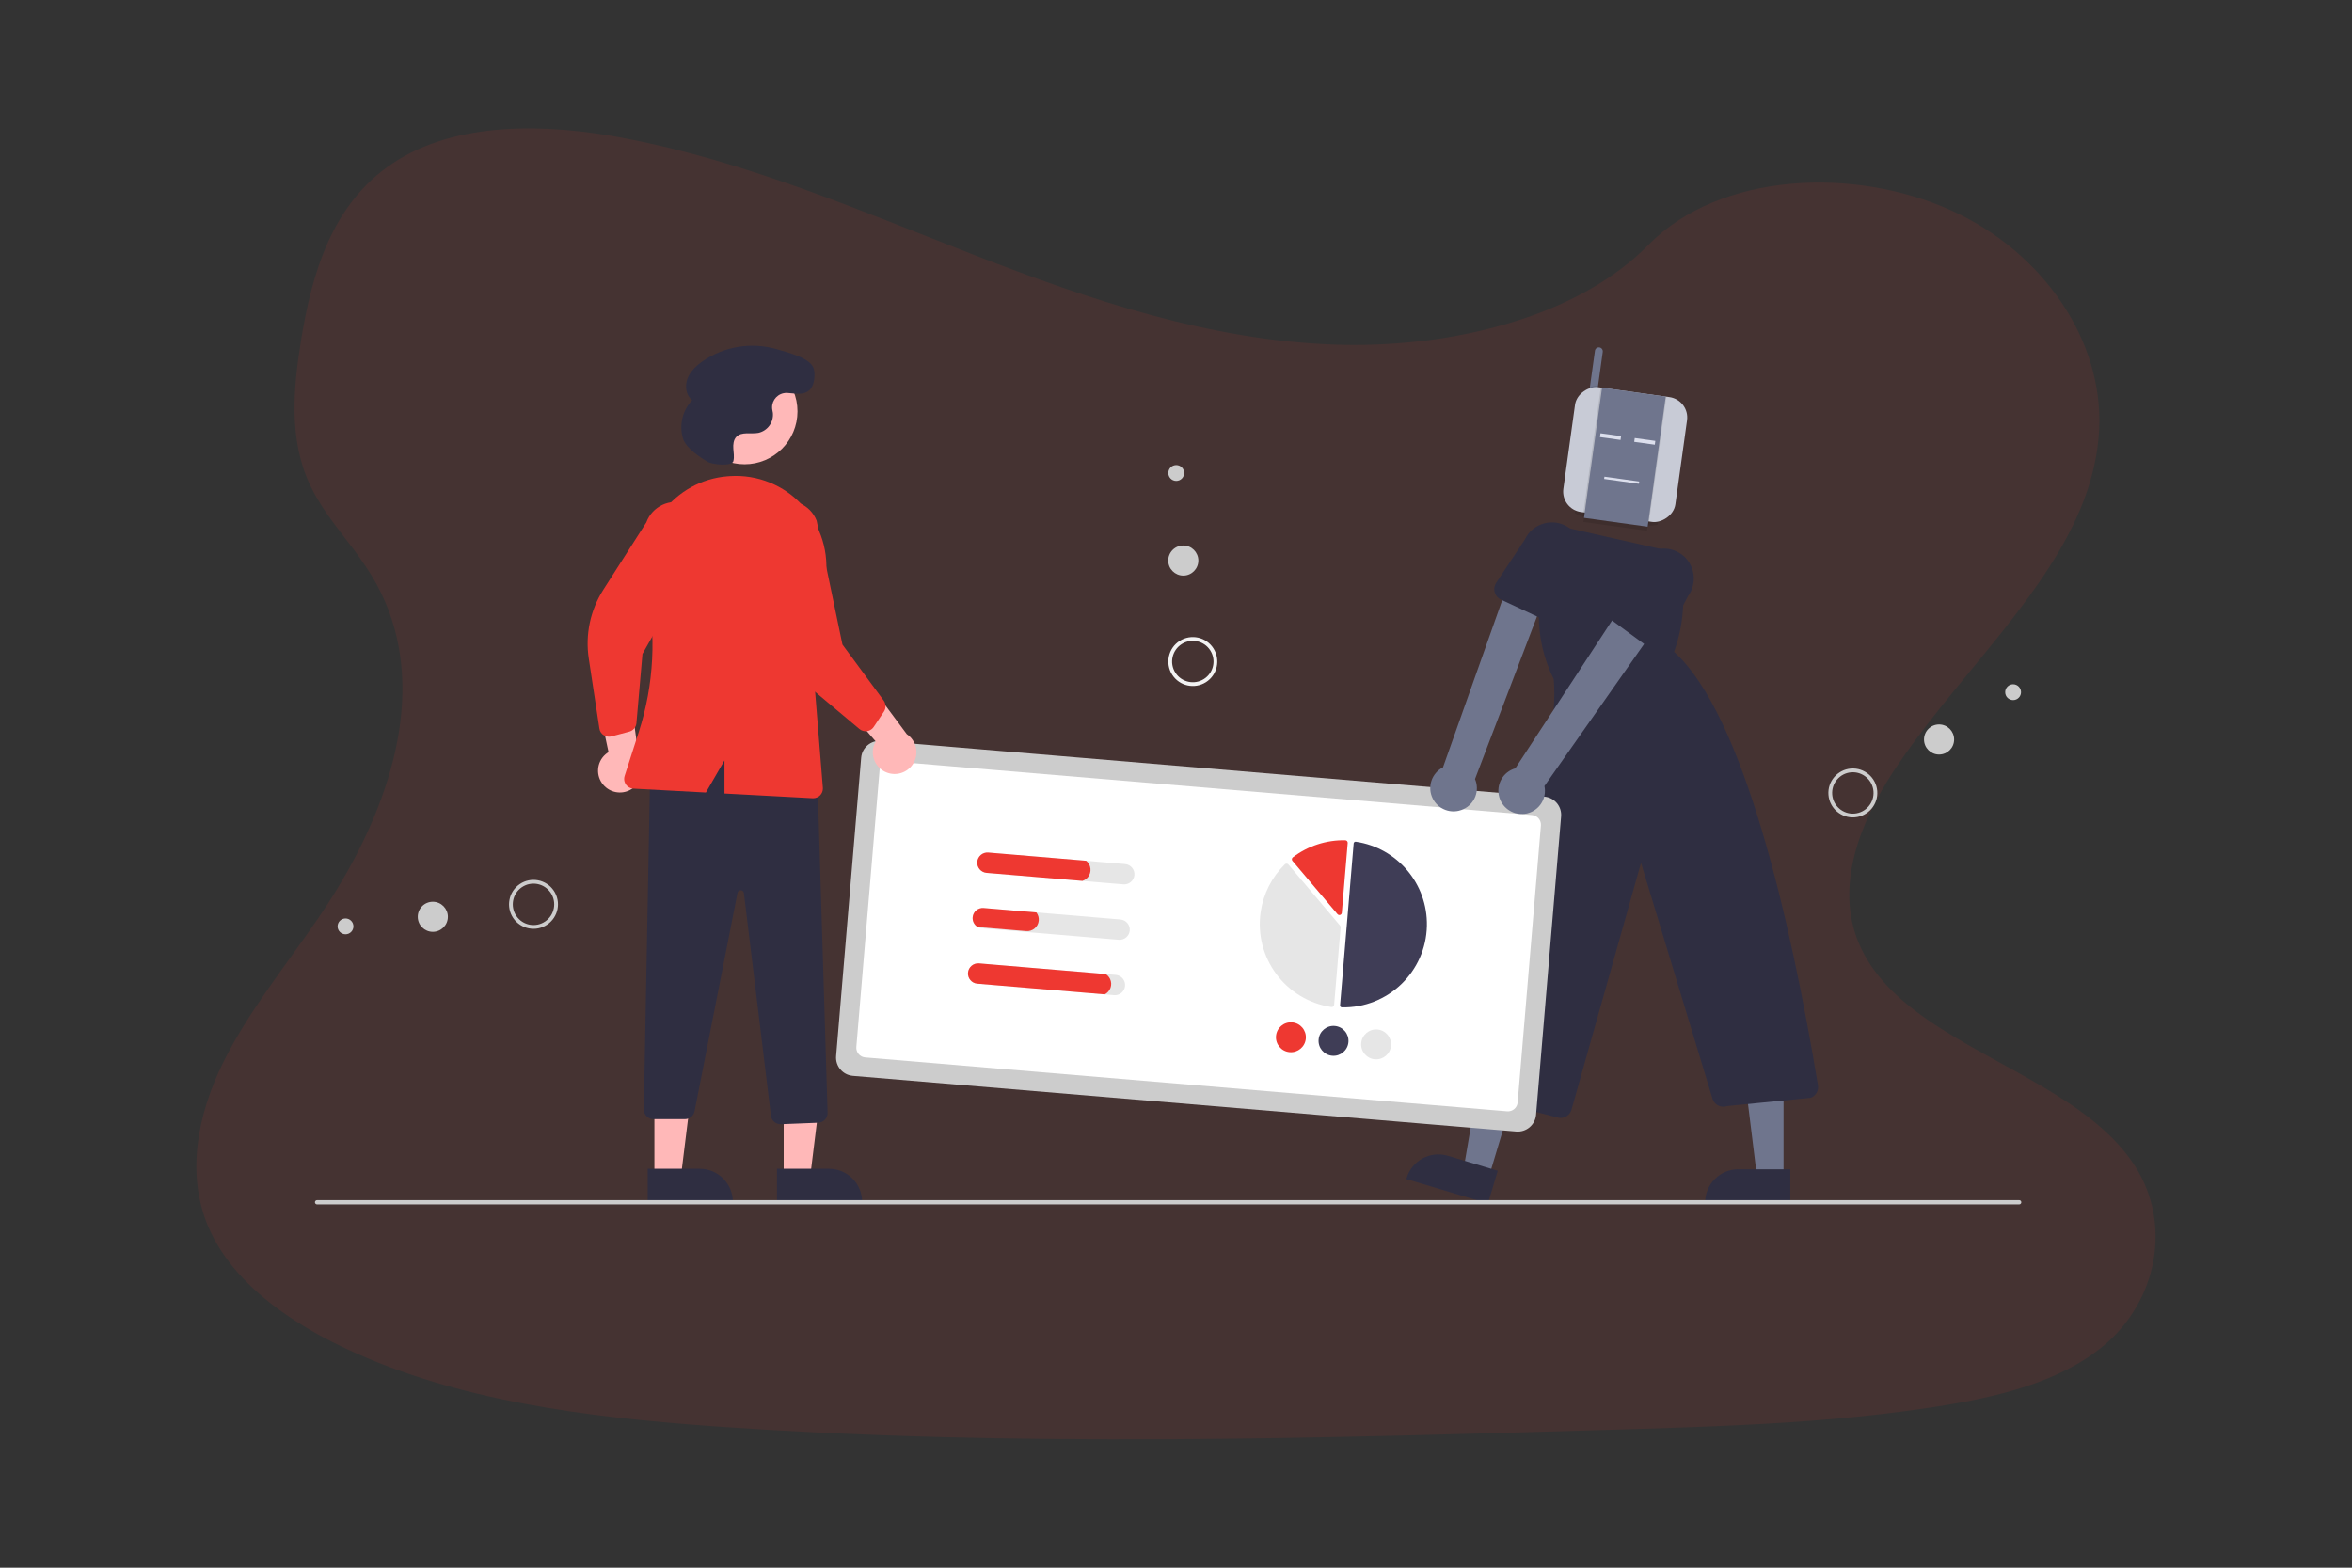 <?xml version="1.0" encoding="UTF-8"?> <svg xmlns="http://www.w3.org/2000/svg" viewBox="0 0 900 600"><rect x="0" y="0" width="900" height="600" fill="#333333" stroke="none"/><defs><style>.cls-1{fill:#f2f2f2;}.cls-2,.cls-3{fill:#ee3831;}.cls-4{fill:#e6e6e6;}.cls-5{fill:#fff;}.cls-6{fill:#ffb8b8;}.cls-7{fill:#ccc;}.cls-8{fill:#dcdfed;}.cls-9{fill:#c8cbd6;}.cls-10{fill:#3f3d56;}.cls-11{fill:#6f758d;}.cls-12{fill:#2f2e41;}.cls-13{opacity:.1;}.cls-13,.cls-3{isolation:isolate;}.cls-3{opacity:.1;}</style></defs><g id="GRID"><path class="cls-3" d="m804.76,515.18c-16.59,13.77-40.21,19.46-63.05,23.06l-3.84.59c-23.85,3.56-47.97,5.45-72.17,6.6-12.95.63-25.9,1.07-38.85,1.47l-10.15.3c-13.18.39-26.38.77-39.6,1.15-12.95.37-25.9.71-38.85,1.04-16.58.4-33.17.74-49.75,1.01-12.95.2-25.9.35-38.85.42-16.59.1-33.17.06-49.75-.1-12.96-.13-25.91-.36-38.85-.68-16.59-.43-33.18-1.05-49.75-1.87-11.25-.55-22.49-1.21-33.73-1.98l-5.12-.36c-48.23-3.48-97.33-9.71-139.53-29.42l-1.14-.54c-.57-.27-1.13-.53-1.7-.81-7.75-3.71-15.17-8.06-22.19-13.01-12.48-8.9-22.78-19.76-28.23-32.65-8.53-20.21-4.02-42.94,5.72-62.7,9.75-19.76,24.38-37.61,37.03-56.22,3.71-5.45,7.22-11.11,10.5-16.91,20.45-36.37,30.59-78.46,9.15-113.51-2.83-4.47-5.88-8.79-9.15-12.95-5.23-6.82-10.54-13.63-14.13-21.17-8.38-17.56-6.58-37.3-3.52-56.06,4.09-24.94,11.59-51.8,35.02-67.38,24.31-16.18,58.82-15.36,88.99-9.54,46.91,8.99,90.21,27.81,133.91,44.78,43.71,16.97,89.49,32.49,137.54,34.16,10.32.35,20.66-.02,30.93-1.12h0c13.69-1.41,27.2-4.25,40.29-8.48,18.91-6.23,36.12-15.6,48.88-28.62,27.36-27.84,78.78-29.95,115.86-13.13,35.38,16.04,58.26,50,56.57,83.91-1.92,37.75-30.19,68.79-56.1,100.62-3.14,3.86-6.24,7.73-9.26,11.63-1.69,2.18-3.34,4.36-4.96,6.54h0c-2.84,3.86-5.59,7.74-8.18,11.66-13.24,20.13-22.59,44.3-13.48,66.03,5.11,12.17,14.86,21.45,26.62,29.55,26.34,18.15,62.7,30.36,79.06,55.77,14.09,21.9,8.87,51.45-12.19,68.96Z"></path></g><g id="content"><polygon class="cls-11" points="569.71 450.49 560.02 447.59 566.62 408.86 580.9 413.15 569.71 450.49"></polygon><path class="cls-12" d="m569.36,460.62l-31.22-9.36.12-.39c2.01-6.71,9.08-10.52,15.79-8.51,0,0,0,0,0,0h0s19.07,5.72,19.07,5.72l-3.76,12.55Z"></path><polygon class="cls-11" points="682.48 450.82 672.37 450.82 667.56 411.83 682.48 411.83 682.48 450.82"></polygon><path class="cls-12" d="m685.06,460.62h-32.59v-.41c0-7.01,5.68-12.69,12.68-12.69h19.91s0,13.1,0,13.1Z"></path><path class="cls-12" d="m597.13,427.86c-.36,0-.73-.05-1.08-.14l-40.58-10.55c-2.33-.61-3.73-2.99-3.12-5.31.04-.14.08-.28.13-.42,24.6-66.17,44.75-123.25,42.05-151.53-3.82-7.69-5.77-16.16-5.69-24.74l.29-28.59c.03-3.09,2.56-5.57,5.66-5.54.4,0,.79.05,1.18.14l45.4,10.28.26.86c3.63,12.18,3.26,25.2-1.04,37.16,26.76,24.16,44.71,103.49,55.06,165.88.33,2.03-.8,4.02-2.72,4.78l-.13.03-31.83,3.15c-2.26.84-4.76-.31-5.6-2.57-.03-.08-.06-.17-.08-.25l-27.35-90.25-26.6,94.46c-.54,1.88-2.26,3.17-4.21,3.17Z"></path><path class="cls-7" d="m580.2,433.07l-253.86-21.31c-3.85-.33-6.72-3.71-6.4-7.57l9.59-114.2c.33-3.85,3.71-6.72,7.57-6.4l253.86,21.31c3.85.33,6.72,3.71,6.4,7.57l-9.59,114.2c-.33,3.85-3.71,6.72-7.57,6.4Z"></path><path class="cls-5" d="m576.72,425.33l-245.65-20.62c-2.04-.17-3.56-1.97-3.39-4.01l8.9-105.98c.17-2.04,1.97-3.56,4.01-3.39l245.65,20.62c2.04.17,3.56,1.97,3.39,4.01l-8.9,105.98c-.17,2.04-1.97,3.56-4.01,3.39Z"></path><path class="cls-10" d="m513.44,385.54s.03,0,.05,0c17.6.36,32.16-13.62,32.51-31.22.33-16.04-11.32-29.82-27.19-32.17-.2-.03-.4.02-.56.15-.16.12-.26.31-.27.51l-5.2,61.95c-.03.4.27.75.67.79h0Z"></path><path class="cls-4" d="m492.38,330.54c.25.02.48.14.64.33l19.76,23.38c.16.19.24.43.22.68l-2.49,29.64c-.02.26-.15.49-.35.65-.2.16-.46.23-.72.19-17.53-2.6-29.63-18.91-27.03-36.44,1.02-6.9,4.27-13.28,9.24-18.17.19-.18.44-.28.7-.27h.03Z"></path><path class="cls-2" d="m514.84,321.61c.24.02.46.13.62.31.17.19.26.45.24.7l-2.25,26.74c-.04.51-.5.9-1.01.85-.25-.02-.48-.14-.64-.33l-17.24-20.4c-.33-.4-.28-.99.11-1.32.01-.01.02-.02.04-.03,5.76-4.37,12.83-6.68,20.07-6.53.02,0,.04,0,.06,0Z"></path><path class="cls-2" d="m499.68,397.47c-.26,3.15-3.03,5.49-6.18,5.23s-5.49-3.03-5.23-6.18,3.03-5.49,6.18-5.23c3.15.27,5.49,3.03,5.23,6.18Z"></path><path class="cls-10" d="m515.98,398.84c-.26,3.15-3.03,5.49-6.18,5.23s-5.49-3.03-5.23-6.18,3.03-5.49,6.18-5.23c3.15.27,5.49,3.03,5.23,6.18Z"></path><path class="cls-4" d="m532.28,400.2c-.26,3.15-3.03,5.49-6.18,5.23s-5.49-3.03-5.23-6.18,3.03-5.49,6.18-5.23c3.15.27,5.49,3.03,5.23,6.18Z"></path><path class="cls-4" d="m430.52,330.7l-52.34-4.39c-2.14-.18-4.03,1.41-4.21,3.56-.18,2.14,1.41,4.03,3.56,4.21l52.34,4.39c2.14.18,4.03-1.41,4.21-3.55.18-2.14-1.41-4.03-3.55-4.21h0Z"></path><path class="cls-4" d="m428.74,351.91l-52.34-4.39c-2.14-.18-4.03,1.4-4.21,3.55-.13,1.53.65,3,1.99,3.74.48.27,1.02.43,1.57.48l52.34,4.39c2.14.18,4.03-1.41,4.21-3.55.18-2.14-1.41-4.03-3.55-4.21h0s0,0,0,0Z"></path><path class="cls-4" d="m426.96,373.12l-52.34-4.39c-2.14-.18-4.03,1.41-4.21,3.55-.18,2.14,1.41,4.03,3.55,4.21,0,0,0,0,0,0l52.34,4.39c2.14.18,4.03-1.41,4.21-3.55.18-2.14-1.41-4.03-3.55-4.21h0s0,0,0,0Z"></path><path class="cls-2" d="m415.62,329.44l-37.45-3.14c-2.14-.18-4.03,1.41-4.21,3.56-.18,2.14,1.41,4.03,3.56,4.21l36.67,3.08c2.34-.74,3.63-3.23,2.9-5.56-.27-.84-.78-1.59-1.47-2.14h0Z"></path><path class="cls-2" d="m396.55,349.21l-20.15-1.69c-2.14-.18-4.03,1.4-4.21,3.55-.13,1.53.65,3,1.99,3.74l18.51,1.55c2.44.2,4.59-1.61,4.79-4.05.1-1.11-.23-2.22-.93-3.1Z"></path><path class="cls-2" d="m423.05,372.79l-48.43-4.07c-2.14-.18-4.03,1.41-4.21,3.55-.18,2.14,1.41,4.03,3.55,4.21,0,0,0,0,0,0l48.74,4.09c2.2-1.06,3.13-3.71,2.06-5.91-.38-.78-.98-1.44-1.72-1.88h0Z"></path><path class="cls-11" d="m558.28,310.28c4.76-1.11,7.73-5.87,6.62-10.63-.12-.51-.28-1-.49-1.48l28.54-74.88-14.57-3.59-26.22,73.99c-4.38,2.23-6.13,7.59-3.9,11.98,1.87,3.67,6,5.58,10.01,4.62h0Z"></path><path class="cls-12" d="m594.33,238.38c-.64,0-1.28-.14-1.86-.41h0l-18.17-8.5c-2.19-1.03-3.14-3.64-2.11-5.83.09-.19.2-.38.31-.56l11.04-16.67c1.27-2.71,3.58-4.8,6.41-5.8,5.94-2.15,12.5.93,14.65,6.87,1.03,2.85.89,6-.4,8.74l-5.69,19.04c-.56,1.86-2.26,3.13-4.2,3.13h0Z"></path><path class="cls-11" d="m582.61,311.55c4.89-.16,8.72-4.26,8.56-9.15-.02-.52-.08-1.04-.19-1.55l46.33-66.04-13.85-7.42-43.63,66.68c-4.73,1.34-7.48,6.26-6.14,10.99,1.12,3.96,4.81,6.64,8.92,6.47h0Z"></path><path class="cls-12" d="m632.77,248.09c-.93,0-1.84-.3-2.59-.85l-16.17-11.86c-1.95-1.43-2.37-4.17-.94-6.13.13-.17.27-.34.42-.49l14.06-14.22c1.78-2.42,4.45-4.02,7.41-4.45,6.25-.96,12.09,3.33,13.04,9.58.46,3-.29,6.06-2.08,8.5l-9.27,17.58c-.76,1.44-2.25,2.34-3.88,2.34Z"></path><path class="cls-6" d="m339.45,295.72c-4.3-1.56-6.53-6.32-4.97-10.62.17-.46.37-.9.62-1.32l-19.26-22.3,15.18-1.98,15.96,21.48c3.82,2.56,4.85,7.74,2.28,11.56-2.14,3.2-6.2,4.51-9.82,3.18h0Z"></path><path class="cls-6" d="m230.9,300.43c-3.02-3.44-2.67-8.68.77-11.7.37-.32.76-.61,1.18-.86l-6.12-28.82,14.25,5.59,3.63,26.51c2.11,4.09.51,9.12-3.58,11.23-3.42,1.77-7.61.96-10.13-1.95Z"></path><polygon class="cls-6" points="299.88 450.62 309.99 450.62 314.79 411.63 299.88 411.63 299.88 450.62"></polygon><path class="cls-12" d="m297.3,447.32h19.91s0,0,0,0c7.01,0,12.69,5.68,12.69,12.68h0v.41h-32.59s0-13.1,0-13.1Z"></path><polygon class="cls-6" points="250.41 450.62 260.52 450.62 265.33 411.63 250.41 411.63 250.41 450.62"></polygon><path class="cls-12" d="m247.83,447.32h19.91s0,0,0,0c7.01,0,12.69,5.68,12.69,12.68h0v.41h-32.59s0-13.1,0-13.1Z"></path><path class="cls-12" d="m298.68,430.27c-1.87,0-3.45-1.4-3.68-3.26l-10.34-85.19c-.08-.68-.7-1.16-1.38-1.08-.53.06-.96.46-1.07.99l-16.44,83.61c-.35,1.74-1.87,2.99-3.64,2.99h-12.06c-2.05,0-3.71-1.66-3.71-3.71,0-.02,0-.05,0-.07l2.41-128.78.2-.12c17.6-10.48,38.34-11.17,63.42-2.09l.26.1,4.03,132.22c.06,2.03-1.53,3.73-3.56,3.82l-14.31.57s-.1,0-.15,0Z"></path><circle class="cls-6" cx="284.91" cy="157.44" r="20.25"></circle><path class="cls-2" d="m331.77,279.84c-1.04.15-2.1-.15-2.91-.83l-20.76-17.42c-7.1-5.96-11.79-14.29-13.21-23.45l-4.67-30.18c-2.4-6.15.63-13.08,6.78-15.48,6.15-2.4,13.08.63,15.48,6.78,0,0,0,.02.01.03l9.88,47.41,15.77,21.41c.92,1.26.96,2.96.1,4.26l-3.91,5.85c-.42.63-1.02,1.11-1.72,1.39-.27.11-.55.18-.84.22Z"></path><path class="cls-2" d="m230.99,281.38c-.88-.58-1.48-1.5-1.63-2.55l-4.07-26.8c-1.39-9.16.59-18.52,5.58-26.33l16.43-25.74c2.26-6.2,9.12-9.39,15.32-7.13,6.2,2.26,9.39,9.12,7.13,15.32,0,0,0,0,0,.01l-23.91,42.12-2.31,26.49c-.14,1.56-1.23,2.86-2.74,3.26l-6.81,1.81c-.73.19-1.5.16-2.21-.1-.27-.1-.53-.23-.78-.39Z"></path><path class="cls-2" d="m307.05,193.4c-7.04-7.73-17.21-11.84-27.65-11.18-.34.02-.68.04-1.01.07h0c-9.88.78-18.94,5.78-24.87,13.72-6.02,8.05-8.29,18.31-6.2,28.15,3.93,18.59,2.93,37.88-2.88,55.96l-5.43,16.87c-.63,1.95.44,4.04,2.39,4.67.3.1.62.16.94.17l27.77,1.49,7.11-12.28v12.66l33.75,1.81c.07,0,.13,0,.2,0,2.05,0,3.71-1.66,3.71-3.71,0-.1,0-.2-.01-.3l-3.82-47.31,4.79-32.13c1.57-10.4-1.66-20.95-8.79-28.68Z"></path><path class="cls-12" d="m270.83,176.77c1.87,1.08,9.29,1.79,9.81-.3v-.05c.38-1.54.07-3.14-.03-4.72s.05-3.31,1.12-4.47c2-2.16,5.56-1.02,8.46-1.56,3.51-.78,5.89-4.05,5.56-7.63-.04-.33-.11-.66-.18-.98-.65-2.97,1.24-5.9,4.2-6.55.49-.11,1-.15,1.51-.12,2.93.17,6.08,1.05,8.5-1.11,1.87-1.68,2.33-6.04,1.51-8.41-1.38-3.99-10.23-6.08-14.1-7.23-9.68-2.8-20.11-1.09-28.39,4.66-2.44,1.72-4.72,3.88-5.76,6.68s-.54,6.33,1.81,8.18c-3.7,3.92-5.04,9.51-3.5,14.68,1.16,3.73,6.69,7.31,9.48,8.92Z"></path><path class="cls-7" d="m772.64,460.97H121.33c-.46,0-.82-.37-.82-.82s.37-.82.82-.82h651.31c.46,0,.82.37.82.82s-.37.82-.82.82Z"></path><path class="cls-7" d="m709.75,312.82h0c-5.15.42-9.67-3.43-10.09-8.58-.42-5.15,3.43-9.67,8.58-10.09,5.15-.42,9.67,3.43,10.09,8.58s-3.43,9.67-8.58,10.09Zm-.12-1.44h0c4.36-.35,7.61-4.17,7.26-8.53s-4.17-7.61-8.53-7.26c-4.36.35-7.61,4.17-7.26,8.53s4.17,7.61,8.53,7.26h0Z"></path><circle class="cls-7" cx="741.99" cy="283.03" r="5.76"></circle><circle class="cls-7" cx="770.32" cy="264.92" r="3.03"></circle><path class="cls-1" d="m451.39,245.3c4.36-2.78,10.15-1.51,12.93,2.85,2.78,4.36,1.51,10.15-2.85,12.93-4.36,2.78-10.15,1.51-12.93-2.85h0c-2.78-4.36-1.5-10.14,2.85-12.93Zm9.31,14.57c3.69-2.36,4.77-7.26,2.41-10.94-2.36-3.69-7.26-4.77-10.94-2.41-3.69,2.36-4.77,7.26-2.41,10.94h0c2.36,3.68,7.25,4.76,10.94,2.41h0Z"></path><circle class="cls-7" cx="452.79" cy="214.54" r="5.76"></circle><circle class="cls-7" cx="450.09" cy="181.03" r="3.03"></circle><path class="cls-7" d="m196.41,351.39c-2.91-4.28-1.8-10.1,2.47-13.01,4.28-2.91,10.1-1.8,13.01,2.47,2.91,4.28,1.8,10.1-2.47,13.01h0c-4.28,2.9-10.1,1.8-13.01-2.47Zm14.29-9.73c-2.46-3.62-7.39-4.55-11.01-2.09s-4.55,7.39-2.09,11.01c2.46,3.62,7.39,4.55,11.01,2.09h0c3.61-2.46,4.55-7.39,2.09-11.01h0Z"></path><circle class="cls-7" cx="165.62" cy="350.88" r="5.76"></circle><circle class="cls-7" cx="132.21" cy="354.55" r="3.03"></circle><path class="cls-11" d="m613.3,134.66l-2.74,19.73c-.11.83-.88,1.4-1.7,1.29s-1.4-.88-1.29-1.7l2.74-19.73c.11-.83.88-1.4,1.7-1.29.82.12,1.4.88,1.29,1.7h0Z"></path><path class="cls-13" d="m635.61,191.52l-1.29,9.28c-1.23.35-2.52.44-3.79.26l-24.37-3.38c-1.27-.18-2.5-.62-3.59-1.29l1.29-9.28c.73-5.1,5.43-8.66,10.53-7.96l13.25,1.84c5.1.73,8.65,5.43,7.96,10.53Z"></path><path class="cls-13" d="m611.51,147.54l-.95,6.86c-.11.83-.88,1.4-1.7,1.29s-1.4-.88-1.29-1.7l.8-5.77c1-.41,2.06-.64,3.14-.67Z"></path><rect class="cls-9" x="597.76" y="152.32" width="48.22" height="43.27" rx="7.88" ry="7.88" transform="translate(364.11 766.03) rotate(-82.1)"></rect><path class="cls-13" d="m632.93,183.67l-2.7,19.47-24.35-3.38,2.71-19.51c1.77-.99,3.81-1.38,5.82-1.1l13.25,1.84c2,.29,3.86,1.23,5.28,2.68Z"></path><rect class="cls-13" x="596.48" y="162.28" width="50.28" height="25.36" transform="translate(362.9 766.65) rotate(-82.1)"></rect><rect class="cls-11" x="596.59" y="162.68" width="50.28" height="24.6" transform="translate(362.98 766.77) rotate(-82.1)"></rect><rect class="cls-8" x="615.52" y="163.12" width="1.47" height="7.95" transform="translate(366.06 754.54) rotate(-82.1)"></rect><rect class="cls-8" x="628.62" y="164.93" width="1.47" height="7.95" transform="translate(375.57 769.09) rotate(-82.1)"></rect><rect class="cls-8" x="620.07" y="177.08" width=".88" height="13.43" transform="translate(353.2 773.16) rotate(-82.1)"></rect></g></svg> 